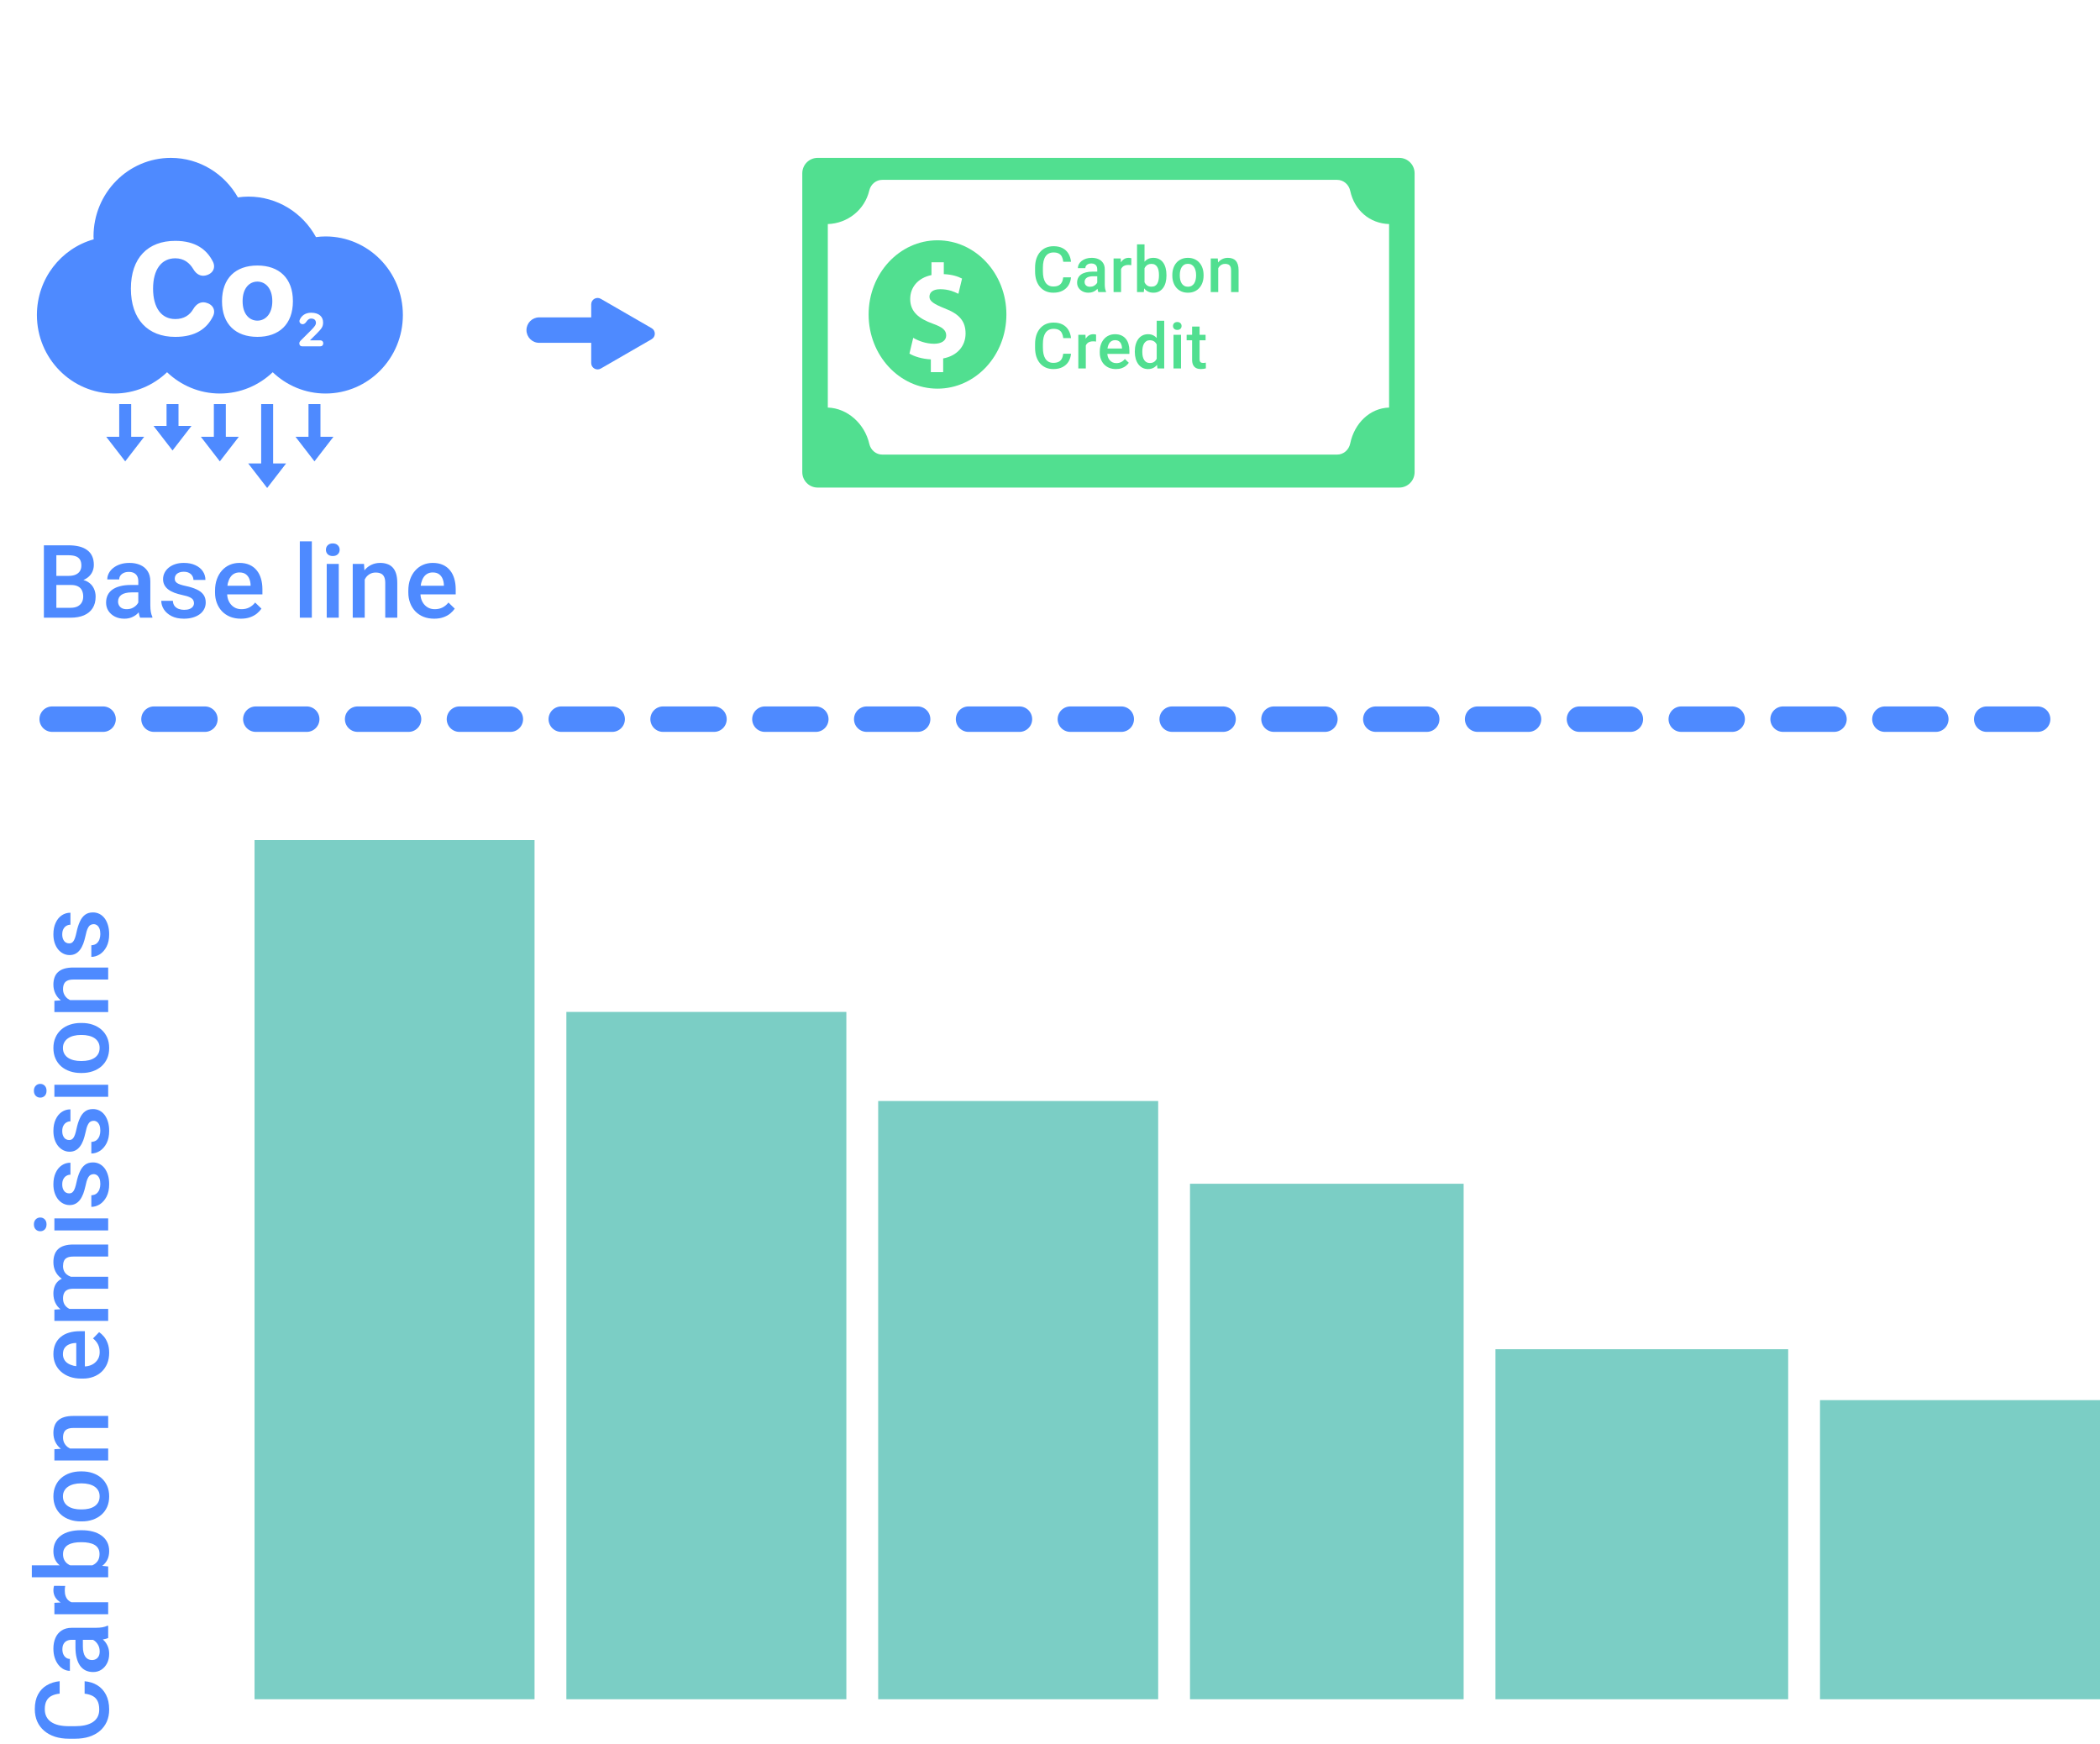 <svg width="330" height="274" viewBox="0 0 330 274" fill="none" xmlns="http://www.w3.org/2000/svg">
<g clip-path="url(#clip0_488_2664)">
<path d="M42.792 47.326C42.792 49.368 41.673 50.383 40.447 50.383C39.22 50.383 38.123 49.391 38.123 47.326C38.123 45.26 39.201 44.247 40.447 44.247C41.692 44.247 42.792 45.279 42.792 47.326Z" fill="#4E8AFF"/>
<path d="M51.153 37.15C50.644 37.15 50.145 37.192 49.653 37.254C47.579 33.459 43.599 30.891 39.026 30.891C38.467 30.891 37.922 30.94 37.384 31.016C35.286 27.311 31.36 24.807 26.849 24.807C20.136 24.807 14.695 30.332 14.695 37.15C14.695 37.302 14.714 37.453 14.721 37.605C9.578 39.044 5.8 43.815 5.8 49.491C5.8 56.309 11.241 61.834 17.952 61.834C21.165 61.834 24.079 60.559 26.253 58.489C28.426 60.559 31.339 61.834 34.553 61.834C37.768 61.834 40.68 60.559 42.854 58.489C45.028 60.559 47.94 61.834 51.155 61.834C57.868 61.834 63.309 56.309 63.309 49.491C63.309 42.673 57.868 37.15 51.155 37.15H51.153ZM33.454 49.73C32.522 51.605 30.757 52.934 27.54 52.934C23.224 52.934 20.568 50.173 20.568 45.347C20.568 40.52 23.244 37.845 27.54 37.845C30.715 37.845 32.501 39.213 33.454 41.112C33.932 42.059 33.475 43.008 32.315 43.283C31.587 43.451 30.882 43.154 30.364 42.27C29.803 41.324 28.91 40.586 27.542 40.586C25.383 40.586 24.054 42.336 24.054 45.349C24.054 48.362 25.362 50.133 27.542 50.133C28.91 50.133 29.803 49.523 30.364 48.573C30.882 47.688 31.589 47.374 32.315 47.542C33.475 47.817 33.953 48.762 33.454 49.734V49.73ZM40.447 52.931C37.044 52.931 34.887 50.95 34.887 47.326C34.887 43.701 37.042 41.72 40.447 41.72C43.851 41.72 46.029 43.701 46.029 47.326C46.029 50.95 43.853 52.931 40.447 52.931ZM50.343 54.417H47.473C47.208 54.417 47.035 54.239 47.035 53.955C47.035 53.821 47.101 53.671 47.193 53.573C47.539 53.226 48.562 52.209 48.868 51.904C49.509 51.247 49.647 51.018 49.647 50.741C49.647 50.332 49.413 50.056 48.883 50.056C48.547 50.056 48.309 50.3 48.169 50.518C47.971 50.823 47.752 50.942 47.56 50.942C47.508 50.942 47.458 50.936 47.416 50.921C47.112 50.817 46.989 50.539 47.091 50.279C47.335 49.658 47.936 49.137 48.883 49.137C50.16 49.137 50.771 49.794 50.771 50.658C50.771 51.33 50.573 51.599 49.763 52.425L48.735 53.448V53.478H50.343C50.614 53.478 50.798 53.664 50.798 53.946C50.798 54.228 50.614 54.417 50.343 54.417Z" fill="#4E8AFF"/>
<path d="M20.614 63.495H18.734V68.855H20.614V63.495Z" fill="#4E8AFF"/>
<path d="M19.675 72.493L22.654 68.635H16.694L19.675 72.493Z" fill="#4E8AFF"/>
<path d="M28.051 63.495H26.171V67.147H28.051V63.495Z" fill="#4E8AFF"/>
<path d="M27.11 70.783L30.091 66.927H24.129L27.11 70.783Z" fill="#4E8AFF"/>
<path d="M35.486 63.495H33.606V68.855H35.486V63.495Z" fill="#4E8AFF"/>
<path d="M34.545 72.493L37.526 68.635H31.566L34.545 72.493Z" fill="#4E8AFF"/>
<path d="M42.921 63.495H41.041V73.037H42.921V63.495Z" fill="#4E8AFF"/>
<path d="M41.982 76.675L44.963 72.817H39.001L41.982 76.675Z" fill="#4E8AFF"/>
<path d="M50.358 63.495H48.478V68.855H50.358V63.495Z" fill="#4E8AFF"/>
<path d="M49.417 72.493L52.398 68.635H46.438L49.417 72.493Z" fill="#4E8AFF"/>
</g>
<rect x="40" y="132" width="44" height="135" fill="#7BCEC5"/>
<rect x="138" y="173" width="44" height="94" fill="#7BCEC5"/>
<rect x="235" y="212" width="46" height="55" fill="#7BCEC5"/>
<rect x="89" y="159" width="44" height="108" fill="#7BCEC5"/>
<rect x="187" y="186" width="43" height="81" fill="#7BCEC5"/>
<rect x="286" y="220" width="44" height="47" fill="#7BCEC5"/>
<path d="M8.199 113H325.199" stroke="#4E8AFF" stroke-width="4" stroke-linecap="round" stroke-dasharray="8 8"/>
<path d="M11.161 91.917H8.262L8.247 90.487H10.778C11.205 90.487 11.567 90.425 11.864 90.3C12.166 90.17 12.395 89.985 12.551 89.745C12.707 89.5 12.786 89.206 12.786 88.862C12.786 88.482 12.713 88.172 12.567 87.933C12.421 87.693 12.197 87.519 11.895 87.409C11.598 87.3 11.218 87.245 10.754 87.245H8.856V97.058H6.895V85.683H10.754C11.379 85.683 11.937 85.743 12.426 85.862C12.921 85.982 13.34 86.17 13.684 86.425C14.033 86.675 14.296 86.993 14.473 87.378C14.655 87.763 14.747 88.222 14.747 88.753C14.747 89.222 14.635 89.651 14.411 90.042C14.187 90.427 13.856 90.743 13.418 90.987C12.981 91.232 12.437 91.378 11.786 91.425L11.161 91.917ZM11.075 97.058H7.645L8.528 95.503H11.075C11.517 95.503 11.887 95.43 12.184 95.284C12.481 95.133 12.702 94.927 12.848 94.667C12.999 94.401 13.075 94.091 13.075 93.737C13.075 93.368 13.01 93.047 12.879 92.776C12.749 92.5 12.543 92.289 12.262 92.144C11.981 91.993 11.614 91.917 11.161 91.917H8.958L8.973 90.487H11.84L12.286 91.026C12.911 91.047 13.424 91.185 13.825 91.44C14.231 91.696 14.533 92.026 14.731 92.433C14.929 92.839 15.028 93.276 15.028 93.745C15.028 94.469 14.869 95.076 14.551 95.565C14.239 96.055 13.788 96.427 13.2 96.683C12.611 96.933 11.903 97.058 11.075 97.058ZM21.733 95.362V91.331C21.733 91.029 21.678 90.769 21.569 90.55C21.459 90.331 21.292 90.162 21.069 90.042C20.85 89.922 20.574 89.862 20.24 89.862C19.933 89.862 19.667 89.914 19.444 90.019C19.22 90.123 19.045 90.263 18.92 90.44C18.795 90.618 18.733 90.818 18.733 91.042H16.858C16.858 90.709 16.938 90.386 17.1 90.073C17.261 89.761 17.495 89.482 17.803 89.237C18.11 88.993 18.477 88.8 18.904 88.659C19.331 88.519 19.811 88.448 20.342 88.448C20.977 88.448 21.54 88.555 22.029 88.769C22.524 88.982 22.912 89.305 23.194 89.737C23.48 90.164 23.623 90.701 23.623 91.347V95.105C23.623 95.49 23.649 95.836 23.701 96.144C23.759 96.446 23.839 96.709 23.944 96.933V97.058H22.014C21.925 96.855 21.855 96.597 21.803 96.284C21.756 95.966 21.733 95.659 21.733 95.362ZM22.006 91.917L22.022 93.081H20.67C20.321 93.081 20.014 93.115 19.748 93.183C19.483 93.245 19.261 93.339 19.084 93.464C18.907 93.589 18.774 93.74 18.686 93.917C18.597 94.094 18.553 94.295 18.553 94.519C18.553 94.743 18.605 94.948 18.709 95.136C18.813 95.318 18.964 95.461 19.162 95.565C19.365 95.67 19.61 95.722 19.897 95.722C20.282 95.722 20.618 95.644 20.904 95.487C21.196 95.326 21.425 95.13 21.592 94.901C21.759 94.667 21.847 94.446 21.858 94.237L22.467 95.073C22.404 95.287 22.298 95.516 22.147 95.761C21.995 96.005 21.798 96.24 21.553 96.464C21.313 96.683 21.024 96.862 20.686 97.003C20.352 97.144 19.967 97.214 19.529 97.214C18.977 97.214 18.485 97.105 18.053 96.886C17.62 96.662 17.282 96.362 17.037 95.987C16.792 95.607 16.67 95.177 16.67 94.698C16.67 94.25 16.753 93.855 16.92 93.511C17.092 93.162 17.342 92.87 17.67 92.636C18.003 92.401 18.41 92.224 18.889 92.105C19.368 91.98 19.915 91.917 20.529 91.917H22.006ZM30.484 94.769C30.484 94.581 30.437 94.412 30.343 94.261C30.25 94.105 30.07 93.964 29.804 93.839C29.544 93.714 29.159 93.599 28.648 93.495C28.2 93.396 27.789 93.279 27.414 93.144C27.044 93.003 26.726 92.834 26.461 92.636C26.195 92.438 25.989 92.204 25.843 91.933C25.698 91.662 25.625 91.349 25.625 90.995C25.625 90.651 25.7 90.326 25.851 90.019C26.002 89.711 26.218 89.44 26.5 89.206C26.781 88.972 27.122 88.787 27.523 88.651C27.929 88.516 28.383 88.448 28.883 88.448C29.591 88.448 30.198 88.568 30.703 88.808C31.213 89.042 31.604 89.362 31.875 89.769C32.145 90.17 32.281 90.623 32.281 91.128H30.398C30.398 90.904 30.341 90.696 30.226 90.503C30.117 90.305 29.95 90.146 29.726 90.026C29.502 89.901 29.221 89.839 28.883 89.839C28.56 89.839 28.291 89.891 28.078 89.995C27.869 90.094 27.713 90.224 27.609 90.386C27.51 90.547 27.461 90.724 27.461 90.917C27.461 91.058 27.487 91.185 27.539 91.3C27.596 91.409 27.69 91.511 27.82 91.605C27.95 91.693 28.127 91.776 28.351 91.855C28.58 91.933 28.867 92.008 29.211 92.081C29.857 92.216 30.411 92.391 30.875 92.605C31.343 92.813 31.703 93.084 31.953 93.417C32.203 93.745 32.328 94.162 32.328 94.667C32.328 95.042 32.247 95.386 32.086 95.698C31.929 96.005 31.7 96.274 31.398 96.503C31.096 96.727 30.734 96.901 30.312 97.026C29.895 97.151 29.427 97.214 28.906 97.214C28.14 97.214 27.492 97.079 26.961 96.808C26.429 96.532 26.026 96.18 25.75 95.753C25.479 95.321 25.343 94.873 25.343 94.409H27.164C27.185 94.758 27.281 95.037 27.453 95.245C27.63 95.448 27.849 95.597 28.109 95.69C28.375 95.779 28.648 95.823 28.929 95.823C29.268 95.823 29.552 95.779 29.781 95.69C30.01 95.597 30.185 95.472 30.304 95.315C30.424 95.154 30.484 94.972 30.484 94.769ZM37.853 97.214C37.228 97.214 36.663 97.112 36.157 96.909C35.657 96.701 35.23 96.412 34.876 96.042C34.527 95.672 34.259 95.237 34.072 94.737C33.884 94.237 33.79 93.698 33.79 93.12V92.808C33.79 92.146 33.887 91.547 34.079 91.011C34.272 90.474 34.54 90.016 34.884 89.636C35.228 89.25 35.634 88.956 36.103 88.753C36.572 88.55 37.079 88.448 37.626 88.448C38.23 88.448 38.759 88.55 39.212 88.753C39.665 88.956 40.04 89.243 40.337 89.612C40.639 89.977 40.863 90.412 41.009 90.917C41.16 91.422 41.236 91.98 41.236 92.589V93.394H34.704V92.042H39.376V91.894C39.366 91.555 39.298 91.237 39.173 90.94C39.053 90.644 38.868 90.404 38.618 90.222C38.368 90.039 38.035 89.948 37.618 89.948C37.306 89.948 37.027 90.016 36.782 90.151C36.543 90.282 36.342 90.472 36.181 90.722C36.02 90.972 35.895 91.274 35.806 91.628C35.723 91.977 35.681 92.37 35.681 92.808V93.12C35.681 93.49 35.73 93.834 35.829 94.151C35.934 94.464 36.085 94.737 36.282 94.972C36.48 95.206 36.72 95.391 37.001 95.526C37.282 95.657 37.603 95.722 37.962 95.722C38.415 95.722 38.819 95.63 39.173 95.448C39.527 95.266 39.835 95.008 40.095 94.675L41.087 95.636C40.905 95.901 40.668 96.157 40.376 96.401C40.085 96.641 39.728 96.836 39.306 96.987C38.889 97.138 38.405 97.214 37.853 97.214ZM49.004 85.058V97.058H47.114V85.058H49.004ZM53.233 88.605V97.058H51.342V88.605H53.233ZM51.217 86.386C51.217 86.099 51.311 85.862 51.498 85.675C51.691 85.482 51.956 85.386 52.295 85.386C52.628 85.386 52.891 85.482 53.084 85.675C53.277 85.862 53.373 86.099 53.373 86.386C53.373 86.667 53.277 86.901 53.084 87.089C52.891 87.276 52.628 87.37 52.295 87.37C51.956 87.37 51.691 87.276 51.498 87.089C51.311 86.901 51.217 86.667 51.217 86.386ZM57.312 90.409V97.058H55.429V88.605H57.203L57.312 90.409ZM56.976 92.519L56.367 92.511C56.372 91.912 56.455 91.362 56.617 90.862C56.784 90.362 57.013 89.933 57.304 89.573C57.601 89.214 57.955 88.938 58.367 88.745C58.778 88.547 59.237 88.448 59.742 88.448C60.148 88.448 60.515 88.505 60.843 88.62C61.177 88.73 61.461 88.909 61.695 89.159C61.935 89.409 62.117 89.735 62.242 90.136C62.367 90.532 62.429 91.019 62.429 91.597V97.058H60.539V91.589C60.539 91.183 60.479 90.862 60.359 90.628C60.245 90.388 60.075 90.219 59.851 90.12C59.633 90.016 59.359 89.964 59.031 89.964C58.708 89.964 58.419 90.032 58.164 90.167C57.909 90.302 57.692 90.487 57.515 90.722C57.343 90.956 57.211 91.227 57.117 91.534C57.023 91.841 56.976 92.17 56.976 92.519ZM68.228 97.214C67.603 97.214 67.038 97.112 66.532 96.909C66.032 96.701 65.605 96.412 65.251 96.042C64.902 95.672 64.634 95.237 64.447 94.737C64.259 94.237 64.165 93.698 64.165 93.12V92.808C64.165 92.146 64.262 91.547 64.454 91.011C64.647 90.474 64.915 90.016 65.259 89.636C65.603 89.25 66.009 88.956 66.478 88.753C66.947 88.55 67.454 88.448 68.001 88.448C68.605 88.448 69.134 88.55 69.587 88.753C70.04 88.956 70.415 89.243 70.712 89.612C71.014 89.977 71.238 90.412 71.384 90.917C71.535 91.422 71.611 91.98 71.611 92.589V93.394H65.079V92.042H69.751V91.894C69.741 91.555 69.673 91.237 69.548 90.94C69.428 90.644 69.243 90.404 68.993 90.222C68.743 90.039 68.41 89.948 67.993 89.948C67.681 89.948 67.402 90.016 67.157 90.151C66.918 90.282 66.717 90.472 66.556 90.722C66.394 90.972 66.269 91.274 66.181 91.628C66.098 91.977 66.056 92.37 66.056 92.808V93.12C66.056 93.49 66.105 93.834 66.204 94.151C66.309 94.464 66.46 94.737 66.657 94.972C66.855 95.206 67.095 95.391 67.376 95.526C67.657 95.657 67.978 95.722 68.337 95.722C68.79 95.722 69.194 95.63 69.548 95.448C69.902 95.266 70.21 95.008 70.47 94.675L71.462 95.636C71.28 95.901 71.043 96.157 70.751 96.401C70.46 96.641 70.103 96.836 69.681 96.987C69.264 97.138 68.78 97.214 68.228 97.214Z" fill="#4E8AFF"/>
<path d="M13.297 266.125L13.297 264.172C14.042 264.234 14.706 264.443 15.289 264.797C15.867 265.151 16.323 265.648 16.656 266.289C16.99 266.93 17.156 267.708 17.156 268.625C17.156 269.328 17.031 269.961 16.781 270.523C16.526 271.086 16.167 271.568 15.703 271.969C15.234 272.37 14.669 272.677 14.008 272.891C13.346 273.099 12.607 273.203 11.789 273.203L10.844 273.203C10.026 273.203 9.286 273.096 8.625 272.883C7.964 272.664 7.398 272.352 6.93 271.945C6.456 271.539 6.094 271.052 5.844 270.484C5.594 269.911 5.469 269.268 5.469 268.555C5.469 267.648 5.635 266.883 5.969 266.258C6.302 265.633 6.763 265.148 7.352 264.805C7.94 264.456 8.615 264.242 9.375 264.164L9.375 266.117C8.885 266.169 8.466 266.284 8.117 266.461C7.768 266.633 7.503 266.888 7.32 267.227C7.133 267.565 7.039 268.008 7.039 268.555C7.039 269.003 7.122 269.393 7.289 269.727C7.456 270.06 7.701 270.339 8.023 270.562C8.346 270.786 8.745 270.956 9.219 271.07C9.688 271.18 10.224 271.234 10.828 271.234L11.789 271.234C12.362 271.234 12.883 271.185 13.352 271.086C13.815 270.982 14.213 270.826 14.547 270.617C14.88 270.404 15.138 270.133 15.32 269.805C15.503 269.477 15.594 269.083 15.594 268.625C15.594 268.068 15.505 267.617 15.328 267.273C15.151 266.924 14.893 266.661 14.555 266.484C14.211 266.302 13.792 266.182 13.297 266.125ZM15.305 257.662L11.273 257.662C10.971 257.662 10.711 257.717 10.492 257.827C10.273 257.936 10.104 258.103 9.984 258.327C9.865 258.545 9.805 258.821 9.805 259.155C9.805 259.462 9.857 259.728 9.961 259.952C10.065 260.176 10.206 260.35 10.383 260.475C10.56 260.6 10.76 260.662 10.984 260.662L10.984 262.537C10.651 262.537 10.328 262.457 10.016 262.295C9.703 262.134 9.424 261.899 9.18 261.592C8.935 261.285 8.742 260.918 8.602 260.491C8.461 260.064 8.391 259.584 8.391 259.053C8.391 258.418 8.497 257.855 8.711 257.366C8.924 256.871 9.247 256.483 9.68 256.202C10.107 255.915 10.643 255.772 11.289 255.772L15.047 255.772C15.432 255.772 15.779 255.746 16.086 255.694C16.388 255.636 16.651 255.556 16.875 255.452L17 255.452L17 257.381C16.797 257.47 16.539 257.54 16.227 257.592C15.909 257.639 15.602 257.662 15.305 257.662ZM11.859 257.389L13.023 257.373L13.023 258.725C13.023 259.074 13.057 259.381 13.125 259.647C13.188 259.912 13.281 260.134 13.406 260.311C13.531 260.488 13.682 260.621 13.859 260.709C14.037 260.798 14.237 260.842 14.461 260.842C14.685 260.842 14.891 260.79 15.078 260.686C15.26 260.582 15.404 260.431 15.508 260.233C15.612 260.03 15.664 259.785 15.664 259.498C15.664 259.113 15.586 258.777 15.43 258.491C15.268 258.199 15.073 257.97 14.844 257.803C14.609 257.636 14.388 257.548 14.18 257.537L15.016 256.928C15.229 256.991 15.458 257.097 15.703 257.248C15.948 257.399 16.182 257.597 16.406 257.842C16.625 258.082 16.805 258.371 16.945 258.709C17.086 259.043 17.156 259.428 17.156 259.866C17.156 260.418 17.047 260.91 16.828 261.342C16.604 261.774 16.305 262.113 15.93 262.358C15.55 262.603 15.12 262.725 14.641 262.725C14.193 262.725 13.797 262.642 13.453 262.475C13.104 262.303 12.812 262.053 12.578 261.725C12.344 261.392 12.167 260.985 12.047 260.506C11.922 260.027 11.859 259.48 11.859 258.866L11.859 257.389ZM10.156 251.763L17 251.763L17 253.645L8.547 253.645L8.547 251.848L10.156 251.763ZM8.492 249.177L10.242 249.192C10.221 249.307 10.206 249.432 10.195 249.567C10.185 249.697 10.18 249.828 10.18 249.958C10.18 250.281 10.227 250.565 10.32 250.809C10.409 251.054 10.539 251.26 10.711 251.427C10.878 251.588 11.081 251.713 11.32 251.802C11.56 251.89 11.828 251.942 12.125 251.958L12.156 252.388C11.625 252.388 11.133 252.335 10.68 252.231C10.227 252.127 9.828 251.971 9.484 251.763C9.141 251.549 8.872 251.283 8.68 250.966C8.487 250.643 8.391 250.27 8.391 249.848C8.391 249.734 8.401 249.611 8.422 249.481C8.443 249.346 8.466 249.244 8.492 249.177ZM5 247.839L5 245.956L15.195 245.956L17 246.136L17 247.839L5 247.839ZM12.695 240.441L12.859 240.441C13.484 240.441 14.06 240.511 14.586 240.652C15.107 240.787 15.56 240.995 15.945 241.277C16.331 241.553 16.63 241.896 16.844 242.308C17.052 242.714 17.156 243.185 17.156 243.722C17.156 244.248 17.057 244.706 16.859 245.097C16.662 245.487 16.38 245.816 16.016 246.081C15.651 246.342 15.216 246.553 14.711 246.714C14.206 246.876 13.648 246.99 13.039 247.058L12.516 247.058C11.901 246.99 11.344 246.876 10.844 246.714C10.338 246.553 9.904 246.342 9.539 246.081C9.169 245.816 8.885 245.49 8.688 245.105C8.49 244.714 8.391 244.258 8.391 243.737C8.391 243.196 8.495 242.719 8.703 242.308C8.911 241.891 9.208 241.545 9.594 241.269C9.974 240.993 10.427 240.787 10.953 240.652C11.479 240.511 12.06 240.441 12.695 240.441ZM12.859 242.323L12.695 242.323C12.315 242.323 11.958 242.355 11.625 242.417C11.287 242.48 10.99 242.584 10.734 242.73C10.479 242.87 10.279 243.063 10.133 243.308C9.982 243.547 9.906 243.847 9.906 244.206C9.906 244.54 9.964 244.826 10.078 245.066C10.193 245.305 10.349 245.506 10.547 245.667C10.745 245.829 10.974 245.956 11.234 246.05C11.495 246.139 11.776 246.198 12.078 246.23L13.492 246.23C13.883 246.183 14.242 246.084 14.57 245.933C14.893 245.777 15.154 245.558 15.352 245.277C15.544 244.995 15.641 244.633 15.641 244.191C15.641 243.842 15.57 243.547 15.43 243.308C15.289 243.068 15.094 242.878 14.844 242.737C14.588 242.592 14.292 242.487 13.953 242.425C13.615 242.357 13.25 242.323 12.859 242.323ZM12.867 239.056L12.688 239.056C12.078 239.056 11.513 238.968 10.992 238.791C10.466 238.614 10.01 238.358 9.625 238.025C9.234 237.686 8.932 237.275 8.719 236.791C8.5 236.301 8.391 235.749 8.391 235.134C8.391 234.515 8.5 233.963 8.719 233.478C8.932 232.989 9.234 232.574 9.625 232.236C10.01 231.897 10.466 231.64 10.992 231.463C11.513 231.285 12.078 231.197 12.688 231.197L12.867 231.197C13.477 231.197 14.042 231.285 14.562 231.463C15.083 231.64 15.539 231.897 15.93 232.236C16.315 232.574 16.617 232.986 16.836 233.47C17.049 233.955 17.156 234.504 17.156 235.119C17.156 235.739 17.049 236.293 16.836 236.783C16.617 237.267 16.315 237.679 15.93 238.017C15.539 238.356 15.083 238.614 14.562 238.791C14.042 238.968 13.477 239.056 12.867 239.056ZM12.688 237.173L12.867 237.173C13.247 237.173 13.607 237.134 13.945 237.056C14.284 236.978 14.581 236.856 14.836 236.689C15.091 236.522 15.292 236.309 15.438 236.048C15.583 235.788 15.656 235.478 15.656 235.119C15.656 234.77 15.583 234.468 15.438 234.213C15.292 233.952 15.091 233.739 14.836 233.572C14.581 233.405 14.284 233.283 13.945 233.205C13.607 233.121 13.247 233.08 12.867 233.08L12.688 233.08C12.312 233.08 11.958 233.121 11.625 233.205C11.287 233.283 10.987 233.408 10.727 233.58C10.466 233.746 10.263 233.96 10.117 234.22C9.966 234.476 9.891 234.78 9.891 235.134C9.891 235.489 9.966 235.796 10.117 236.056C10.263 236.311 10.466 236.522 10.727 236.689C10.987 236.856 11.287 236.978 11.625 237.056C11.958 237.134 12.312 237.173 12.688 237.173ZM10.352 227.602L17 227.602L17 229.484L8.547 229.484L8.547 227.711L10.352 227.602ZM12.461 227.937L12.453 228.547C11.854 228.542 11.305 228.458 10.805 228.297C10.305 228.13 9.875 227.901 9.516 227.609C9.156 227.312 8.88 226.958 8.688 226.547C8.49 226.135 8.391 225.677 8.391 225.172C8.391 224.766 8.448 224.398 8.562 224.07C8.672 223.737 8.852 223.453 9.102 223.219C9.352 222.979 9.677 222.797 10.078 222.672C10.474 222.547 10.961 222.484 11.539 222.484L17 222.484L17 224.375L11.531 224.375C11.125 224.375 10.805 224.435 10.57 224.555C10.331 224.669 10.162 224.839 10.062 225.062C9.958 225.281 9.906 225.555 9.906 225.883C9.906 226.206 9.974 226.495 10.109 226.75C10.245 227.005 10.43 227.221 10.664 227.398C10.898 227.57 11.169 227.703 11.477 227.797C11.784 227.891 12.112 227.937 12.461 227.937ZM17.156 212.552C17.156 213.177 17.055 213.742 16.852 214.247C16.643 214.747 16.354 215.174 15.984 215.528C15.615 215.877 15.18 216.145 14.68 216.333C14.18 216.52 13.641 216.614 13.062 216.614L12.75 216.614C12.088 216.614 11.49 216.518 10.953 216.325C10.417 216.132 9.958 215.864 9.578 215.52C9.193 215.177 8.898 214.77 8.695 214.302C8.492 213.833 8.391 213.325 8.391 212.778C8.391 212.174 8.492 211.645 8.695 211.192C8.898 210.739 9.185 210.364 9.555 210.067C9.919 209.765 10.354 209.541 10.859 209.395C11.365 209.244 11.922 209.169 12.531 209.169L13.336 209.169L13.336 215.7L11.984 215.7L11.984 211.028L11.836 211.028C11.497 211.039 11.18 211.106 10.883 211.231C10.586 211.351 10.346 211.536 10.164 211.786C9.982 212.036 9.891 212.369 9.891 212.786C9.891 213.098 9.958 213.377 10.094 213.622C10.224 213.861 10.414 214.062 10.664 214.223C10.914 214.385 11.216 214.51 11.57 214.598C11.919 214.682 12.312 214.723 12.75 214.723L13.062 214.723C13.432 214.723 13.776 214.674 14.094 214.575C14.406 214.471 14.68 214.32 14.914 214.122C15.148 213.924 15.333 213.684 15.469 213.403C15.599 213.122 15.664 212.802 15.664 212.442C15.664 211.989 15.573 211.585 15.391 211.231C15.208 210.877 14.95 210.57 14.617 210.309L15.578 209.317C15.844 209.499 16.099 209.736 16.344 210.028C16.583 210.32 16.779 210.677 16.93 211.098C17.081 211.515 17.156 211.999 17.156 212.552ZM10.266 205.667L17 205.667L17 207.55L8.547 207.55L8.547 205.777L10.266 205.667ZM12.461 205.972L12.453 206.613C11.87 206.613 11.331 206.54 10.836 206.394C10.341 206.248 9.911 206.034 9.547 205.753C9.177 205.472 8.893 205.123 8.695 204.706C8.492 204.284 8.391 203.797 8.391 203.245C8.391 202.86 8.448 202.508 8.562 202.191C8.672 201.868 8.846 201.589 9.086 201.355C9.326 201.115 9.633 200.933 10.008 200.808C10.383 200.678 10.836 200.613 11.367 200.613L17 200.613L17 202.495L11.531 202.495C11.12 202.495 10.797 202.558 10.562 202.683C10.328 202.803 10.162 202.977 10.062 203.206C9.958 203.43 9.906 203.698 9.906 204.011C9.906 204.365 9.974 204.667 10.109 204.917C10.245 205.162 10.43 205.363 10.664 205.519C10.898 205.675 11.169 205.79 11.477 205.863C11.784 205.935 12.112 205.972 12.461 205.972ZM11.961 200.73L12.156 201.613C11.646 201.613 11.164 201.542 10.711 201.402C10.253 201.256 9.852 201.045 9.508 200.769C9.159 200.488 8.885 200.141 8.688 199.73C8.49 199.318 8.391 198.847 8.391 198.316C8.391 197.883 8.451 197.498 8.57 197.159C8.685 196.816 8.867 196.524 9.117 196.284C9.367 196.045 9.693 195.863 10.094 195.738C10.49 195.613 10.969 195.55 11.531 195.55L17 195.55L17 197.441L11.523 197.441C11.096 197.441 10.766 197.503 10.531 197.628C10.297 197.748 10.135 197.92 10.047 198.144C9.953 198.368 9.906 198.636 9.906 198.948C9.906 199.24 9.961 199.498 10.07 199.722C10.175 199.941 10.323 200.126 10.516 200.277C10.703 200.428 10.919 200.542 11.164 200.62C11.409 200.693 11.675 200.73 11.961 200.73ZM8.547 191.447L17 191.447L17 193.338L8.547 193.338L8.547 191.447ZM6.328 193.463C6.042 193.463 5.805 193.369 5.617 193.181C5.424 192.989 5.328 192.723 5.328 192.384C5.328 192.051 5.424 191.788 5.617 191.595C5.805 191.403 6.042 191.306 6.328 191.306C6.609 191.306 6.844 191.403 7.031 191.595C7.219 191.788 7.312 192.051 7.312 192.384C7.312 192.723 7.219 192.989 7.031 193.181C6.844 193.369 6.609 193.463 6.328 193.463ZM14.711 184.492C14.523 184.492 14.354 184.539 14.203 184.633C14.047 184.727 13.906 184.906 13.781 185.172C13.656 185.432 13.542 185.818 13.438 186.328C13.338 186.776 13.221 187.187 13.086 187.562C12.945 187.932 12.776 188.25 12.578 188.516C12.38 188.781 12.146 188.987 11.875 189.133C11.604 189.279 11.292 189.352 10.938 189.352C10.594 189.352 10.268 189.276 9.961 189.125C9.654 188.974 9.383 188.758 9.148 188.477C8.914 188.195 8.729 187.854 8.594 187.453C8.458 187.047 8.391 186.594 8.391 186.094C8.391 185.385 8.51 184.779 8.75 184.273C8.984 183.763 9.305 183.372 9.711 183.102C10.112 182.831 10.565 182.695 11.07 182.695L11.07 184.578C10.846 184.578 10.638 184.635 10.445 184.75C10.247 184.859 10.088 185.026 9.969 185.25C9.844 185.474 9.781 185.755 9.781 186.094C9.781 186.417 9.833 186.685 9.938 186.898C10.037 187.107 10.167 187.263 10.328 187.367C10.49 187.466 10.667 187.516 10.859 187.516C11 187.516 11.128 187.49 11.242 187.437C11.352 187.38 11.453 187.286 11.547 187.156C11.635 187.026 11.719 186.849 11.797 186.625C11.875 186.396 11.95 186.109 12.023 185.766C12.159 185.12 12.333 184.565 12.547 184.102C12.755 183.633 13.026 183.273 13.359 183.023C13.688 182.773 14.104 182.648 14.609 182.648C14.984 182.648 15.328 182.729 15.641 182.891C15.948 183.047 16.216 183.276 16.445 183.578C16.669 183.88 16.844 184.242 16.969 184.664C17.094 185.081 17.156 185.549 17.156 186.07C17.156 186.836 17.021 187.484 16.75 188.016C16.474 188.547 16.122 188.951 15.695 189.227C15.263 189.497 14.815 189.633 14.352 189.633L14.352 187.812C14.7 187.792 14.979 187.695 15.188 187.523C15.391 187.346 15.539 187.128 15.633 186.867C15.721 186.602 15.766 186.328 15.766 186.047C15.766 185.708 15.721 185.424 15.633 185.195C15.539 184.966 15.414 184.792 15.258 184.672C15.096 184.552 14.914 184.492 14.711 184.492ZM14.711 176.108C14.523 176.108 14.354 176.155 14.203 176.248C14.047 176.342 13.906 176.522 13.781 176.787C13.656 177.048 13.542 177.433 13.438 177.944C13.338 178.392 13.221 178.803 13.086 179.178C12.945 179.548 12.776 179.866 12.578 180.131C12.38 180.397 12.146 180.603 11.875 180.748C11.604 180.894 11.292 180.967 10.938 180.967C10.594 180.967 10.268 180.892 9.961 180.741C9.654 180.59 9.383 180.373 9.148 180.092C8.914 179.811 8.729 179.47 8.594 179.069C8.458 178.662 8.391 178.209 8.391 177.709C8.391 177.001 8.51 176.394 8.75 175.889C8.984 175.379 9.305 174.988 9.711 174.717C10.112 174.446 10.565 174.311 11.07 174.311L11.07 176.194C10.846 176.194 10.638 176.251 10.445 176.366C10.247 176.475 10.088 176.642 9.969 176.866C9.844 177.09 9.781 177.371 9.781 177.709C9.781 178.032 9.833 178.301 9.938 178.514C10.037 178.722 10.167 178.879 10.328 178.983C10.49 179.082 10.667 179.131 10.859 179.131C11 179.131 11.128 179.105 11.242 179.053C11.352 178.996 11.453 178.902 11.547 178.772C11.635 178.642 11.719 178.465 11.797 178.241C11.875 178.011 11.95 177.725 12.023 177.381C12.159 176.735 12.333 176.181 12.547 175.717C12.755 175.248 13.026 174.889 13.359 174.639C13.688 174.389 14.104 174.264 14.609 174.264C14.984 174.264 15.328 174.345 15.641 174.506C15.948 174.662 16.216 174.892 16.445 175.194C16.669 175.496 16.844 175.858 16.969 176.28C17.094 176.696 17.156 177.165 17.156 177.686C17.156 178.452 17.021 179.1 16.75 179.631C16.474 180.162 16.122 180.566 15.695 180.842C15.263 181.113 14.815 181.248 14.352 181.248L14.352 179.428C14.7 179.407 14.979 179.311 15.188 179.139C15.391 178.962 15.539 178.743 15.633 178.483C15.721 178.217 15.766 177.944 15.766 177.662C15.766 177.324 15.721 177.04 15.633 176.811C15.539 176.582 15.414 176.407 15.258 176.287C15.096 176.168 14.914 176.108 14.711 176.108ZM8.547 170.45L17 170.45L17 172.341L8.547 172.341L8.547 170.45ZM6.328 172.466C6.042 172.466 5.805 172.372 5.617 172.184C5.424 171.992 5.328 171.726 5.328 171.387C5.328 171.054 5.424 170.791 5.617 170.598C5.805 170.406 6.042 170.309 6.328 170.309C6.609 170.309 6.844 170.406 7.031 170.598C7.219 170.791 7.312 171.054 7.312 171.387C7.312 171.726 7.219 171.992 7.031 172.184C6.844 172.372 6.609 172.466 6.328 172.466ZM12.867 168.597L12.688 168.597C12.078 168.597 11.513 168.508 10.992 168.331C10.466 168.154 10.01 167.899 9.625 167.566C9.234 167.227 8.932 166.816 8.719 166.331C8.5 165.842 8.391 165.29 8.391 164.675C8.391 164.055 8.5 163.503 8.719 163.019C8.932 162.529 9.234 162.115 9.625 161.777C10.01 161.438 10.466 161.18 10.992 161.003C11.513 160.826 12.078 160.738 12.688 160.738L12.867 160.738C13.477 160.738 14.042 160.826 14.562 161.003C15.083 161.18 15.539 161.438 15.93 161.777C16.315 162.115 16.617 162.527 16.836 163.011C17.049 163.495 17.156 164.045 17.156 164.659C17.156 165.279 17.049 165.834 16.836 166.323C16.617 166.808 16.315 167.219 15.93 167.558C15.539 167.896 15.083 168.154 14.562 168.331C14.042 168.508 13.477 168.597 12.867 168.597ZM12.688 166.714L12.867 166.714C13.247 166.714 13.607 166.675 13.945 166.597C14.284 166.519 14.581 166.396 14.836 166.23C15.091 166.063 15.292 165.849 15.438 165.589C15.583 165.329 15.656 165.019 15.656 164.659C15.656 164.31 15.583 164.008 15.438 163.753C15.292 163.493 15.091 163.279 14.836 163.113C14.581 162.946 14.284 162.823 13.945 162.745C13.607 162.662 13.247 162.62 12.867 162.62L12.688 162.62C12.312 162.62 11.958 162.662 11.625 162.745C11.287 162.823 10.987 162.948 10.727 163.12C10.466 163.287 10.263 163.501 10.117 163.761C9.966 164.016 9.891 164.321 9.891 164.675C9.891 165.029 9.966 165.336 10.117 165.597C10.263 165.852 10.466 166.063 10.727 166.23C10.987 166.396 11.287 166.519 11.625 166.597C11.958 166.675 12.312 166.714 12.688 166.714ZM10.352 157.142L17 157.142L17 159.025L8.547 159.025L8.547 157.252L10.352 157.142ZM12.461 157.478L12.453 158.088C11.854 158.082 11.305 157.999 10.805 157.838C10.305 157.671 9.875 157.442 9.516 157.15C9.156 156.853 8.88 156.499 8.687 156.088C8.49 155.676 8.391 155.218 8.391 154.713C8.391 154.306 8.448 153.939 8.562 153.611C8.672 153.278 8.852 152.994 9.102 152.759C9.352 152.52 9.677 152.338 10.078 152.213C10.474 152.088 10.961 152.025 11.539 152.025L17 152.025L17 153.916L11.531 153.916C11.125 153.916 10.805 153.976 10.57 154.095C10.331 154.21 10.162 154.379 10.062 154.603C9.958 154.822 9.906 155.095 9.906 155.423C9.906 155.746 9.974 156.035 10.109 156.291C10.245 156.546 10.43 156.762 10.664 156.939C10.898 157.111 11.169 157.244 11.477 157.338C11.784 157.431 12.112 157.478 12.461 157.478ZM14.711 145.211C14.523 145.211 14.354 145.258 14.203 145.352C14.047 145.445 13.906 145.625 13.781 145.891C13.656 146.151 13.542 146.536 13.438 147.047C13.338 147.495 13.221 147.906 13.086 148.281C12.945 148.651 12.776 148.969 12.578 149.234C12.38 149.5 12.146 149.706 11.875 149.852C11.604 149.997 11.292 150.07 10.938 150.07C10.594 150.07 10.268 149.995 9.961 149.844C9.654 149.693 9.383 149.477 9.148 149.195C8.914 148.914 8.729 148.573 8.594 148.172C8.458 147.766 8.391 147.312 8.391 146.812C8.391 146.104 8.51 145.497 8.75 144.992C8.984 144.482 9.305 144.091 9.711 143.82C10.112 143.549 10.565 143.414 11.07 143.414L11.07 145.297C10.846 145.297 10.638 145.354 10.445 145.469C10.247 145.578 10.088 145.745 9.969 145.969C9.844 146.193 9.781 146.474 9.781 146.812C9.781 147.135 9.833 147.404 9.937 147.617C10.037 147.826 10.167 147.982 10.328 148.086C10.49 148.185 10.667 148.234 10.859 148.234C11 148.234 11.128 148.208 11.242 148.156C11.352 148.099 11.453 148.005 11.547 147.875C11.635 147.745 11.719 147.568 11.797 147.344C11.875 147.115 11.95 146.828 12.023 146.484C12.159 145.839 12.333 145.284 12.547 144.82C12.755 144.352 13.026 143.992 13.359 143.742C13.688 143.492 14.104 143.367 14.609 143.367C14.984 143.367 15.328 143.448 15.641 143.609C15.948 143.766 16.216 143.995 16.445 144.297C16.669 144.599 16.844 144.961 16.969 145.383C17.094 145.799 17.156 146.268 17.156 146.789C17.156 147.555 17.021 148.203 16.75 148.734C16.474 149.266 16.122 149.669 15.695 149.945C15.263 150.216 14.815 150.352 14.352 150.352L14.352 148.531C14.7 148.51 14.979 148.414 15.188 148.242C15.391 148.065 15.539 147.846 15.633 147.586C15.721 147.32 15.766 147.047 15.766 146.766C15.766 146.427 15.721 146.143 15.633 145.914C15.539 145.685 15.414 145.51 15.258 145.391C15.096 145.271 14.914 145.211 14.711 145.211Z" fill="#4E8AFF"/>
<path fill-rule="evenodd" clip-rule="evenodd" d="M128.482 24.807H219.886C221.216 24.807 222.294 25.89 222.294 27.227V74.189C222.294 75.526 221.216 76.61 219.886 76.61H128.482C127.152 76.61 126.074 75.526 126.074 74.189V27.227C126.074 25.89 127.152 24.807 128.482 24.807ZM218.285 64.04V35.207C215.24 35.112 212.835 33.044 212.176 29.982C211.959 28.975 211.107 28.26 210.121 28.26H138.644C137.682 28.256 136.84 28.94 136.604 29.918C135.878 33.015 133.15 35.112 130.084 35.207V64.04C133.154 64.135 135.882 66.561 136.606 69.755C136.836 70.743 137.682 71.434 138.651 71.429H210.115C211.107 71.431 211.963 70.707 212.174 69.691C212.828 66.528 215.236 64.135 218.285 64.04Z" fill="#51DF90"/>
<path fill-rule="evenodd" clip-rule="evenodd" d="M158.148 49.413C158.148 55.85 153.301 61.069 147.323 61.069C141.345 61.069 136.498 55.85 136.498 49.413C136.498 42.976 141.345 37.757 147.323 37.757C153.301 37.757 158.148 42.976 158.148 49.413ZM146.275 56.468V58.478V58.479H148.213V56.32C150.487 55.897 151.733 54.31 151.733 52.405C151.733 50.501 150.784 49.337 148.43 48.448C146.749 47.771 146.057 47.327 146.057 46.628C146.057 46.035 146.473 45.443 147.758 45.443C149.057 45.443 149.927 45.848 150.461 46.096C150.512 46.12 150.561 46.142 150.606 46.163L151.179 43.772C150.527 43.433 149.637 43.137 148.312 43.073V41.211H146.374V43.221C144.258 43.666 143.032 45.126 143.032 46.988C143.032 49.041 144.475 50.099 146.591 50.861C148.055 51.39 148.688 51.855 148.688 52.702C148.688 53.548 147.916 54.014 146.789 54.014C145.504 54.014 144.337 53.569 143.506 53.082L142.913 55.558C143.665 56.024 144.95 56.405 146.275 56.468Z" fill="#51DF90"/>
<path d="M167.079 43.579H168.299C168.26 44.045 168.13 44.46 167.909 44.825C167.687 45.186 167.376 45.471 166.976 45.679C166.576 45.887 166.089 45.992 165.516 45.992C165.077 45.992 164.681 45.913 164.33 45.757C163.978 45.598 163.677 45.373 163.426 45.083C163.176 44.79 162.984 44.437 162.85 44.024C162.72 43.61 162.655 43.148 162.655 42.637V42.046C162.655 41.535 162.722 41.073 162.855 40.659C162.992 40.246 163.187 39.893 163.441 39.6C163.695 39.304 163.999 39.077 164.354 38.921C164.712 38.765 165.114 38.687 165.56 38.687C166.126 38.687 166.605 38.791 166.996 38.999C167.386 39.208 167.689 39.496 167.904 39.864C168.122 40.231 168.255 40.653 168.304 41.128H167.083C167.051 40.822 166.979 40.56 166.869 40.342C166.761 40.124 166.602 39.958 166.39 39.844C166.179 39.727 165.902 39.668 165.56 39.668C165.28 39.668 165.036 39.72 164.828 39.825C164.619 39.929 164.445 40.082 164.305 40.283C164.165 40.485 164.059 40.734 163.988 41.031C163.919 41.324 163.885 41.659 163.885 42.036V42.637C163.885 42.995 163.916 43.321 163.978 43.614C164.043 43.903 164.141 44.152 164.271 44.361C164.404 44.569 164.574 44.73 164.779 44.844C164.984 44.958 165.23 45.015 165.516 45.015C165.864 45.015 166.146 44.96 166.361 44.849C166.579 44.738 166.743 44.577 166.854 44.365C166.968 44.151 167.043 43.889 167.079 43.579ZM172.424 44.834V42.315C172.424 42.126 172.39 41.963 172.321 41.826C172.253 41.69 172.149 41.584 172.009 41.509C171.872 41.434 171.7 41.397 171.491 41.397C171.299 41.397 171.133 41.429 170.993 41.494C170.853 41.559 170.744 41.647 170.666 41.758C170.588 41.869 170.549 41.994 170.549 42.134H169.377C169.377 41.926 169.428 41.724 169.528 41.529C169.629 41.333 169.776 41.159 169.968 41.006C170.16 40.853 170.389 40.733 170.656 40.645C170.923 40.557 171.223 40.513 171.555 40.513C171.952 40.513 172.303 40.58 172.609 40.713C172.919 40.847 173.161 41.048 173.337 41.319C173.516 41.586 173.606 41.921 173.606 42.325V44.673C173.606 44.914 173.622 45.13 173.654 45.322C173.69 45.511 173.741 45.676 173.806 45.816V45.894H172.6C172.544 45.767 172.5 45.606 172.468 45.41C172.439 45.212 172.424 45.02 172.424 44.834ZM172.595 42.681L172.605 43.408H171.76C171.542 43.408 171.35 43.43 171.184 43.472C171.018 43.511 170.879 43.57 170.769 43.648C170.658 43.726 170.575 43.82 170.52 43.931C170.464 44.042 170.437 44.167 170.437 44.307C170.437 44.447 170.469 44.575 170.534 44.693C170.599 44.807 170.694 44.896 170.817 44.961C170.944 45.026 171.097 45.059 171.276 45.059C171.517 45.059 171.727 45.01 171.906 44.912C172.089 44.811 172.232 44.689 172.336 44.546C172.44 44.4 172.496 44.261 172.502 44.131L172.883 44.654C172.844 44.787 172.777 44.93 172.683 45.083C172.588 45.236 172.465 45.383 172.312 45.523C172.162 45.659 171.981 45.772 171.77 45.86C171.561 45.947 171.32 45.992 171.047 45.992C170.702 45.992 170.394 45.923 170.124 45.786C169.854 45.646 169.642 45.459 169.489 45.225C169.336 44.987 169.26 44.719 169.26 44.419C169.26 44.139 169.312 43.892 169.416 43.677C169.524 43.459 169.68 43.277 169.885 43.13C170.093 42.984 170.347 42.873 170.647 42.798C170.946 42.72 171.288 42.681 171.672 42.681H172.595ZM176.168 41.617V45.894H174.991V40.611H176.114L176.168 41.617ZM177.784 40.576L177.774 41.67C177.703 41.657 177.624 41.647 177.54 41.641C177.458 41.634 177.377 41.631 177.296 41.631C177.094 41.631 176.916 41.66 176.763 41.719C176.61 41.774 176.482 41.856 176.378 41.963C176.277 42.067 176.199 42.194 176.143 42.344C176.088 42.494 176.055 42.661 176.046 42.847L175.777 42.867C175.777 42.534 175.81 42.227 175.875 41.944C175.94 41.66 176.037 41.411 176.168 41.197C176.301 40.982 176.467 40.814 176.666 40.694C176.868 40.573 177.1 40.513 177.364 40.513C177.436 40.513 177.512 40.519 177.593 40.532C177.678 40.545 177.742 40.56 177.784 40.576ZM178.676 38.394H179.853V44.766L179.741 45.894H178.676V38.394ZM183.3 43.203V43.306C183.3 43.697 183.256 44.056 183.168 44.385C183.084 44.711 182.953 44.994 182.778 45.235C182.605 45.475 182.39 45.663 182.133 45.796C181.879 45.926 181.585 45.992 181.249 45.992C180.921 45.992 180.634 45.93 180.39 45.806C180.146 45.682 179.941 45.506 179.775 45.279C179.612 45.051 179.48 44.779 179.379 44.463C179.278 44.147 179.207 43.799 179.164 43.418V43.091C179.207 42.707 179.278 42.359 179.379 42.046C179.48 41.73 179.612 41.459 179.775 41.231C179.941 41 180.144 40.822 180.385 40.699C180.629 40.575 180.914 40.513 181.24 40.513C181.578 40.513 181.876 40.578 182.133 40.708C182.394 40.839 182.61 41.024 182.783 41.265C182.955 41.502 183.084 41.786 183.168 42.114C183.256 42.443 183.3 42.806 183.3 43.203ZM182.123 43.306V43.203C182.123 42.966 182.104 42.743 182.065 42.534C182.026 42.323 181.961 42.137 181.869 41.978C181.782 41.818 181.661 41.693 181.508 41.602C181.358 41.507 181.171 41.46 180.947 41.46C180.738 41.46 180.559 41.496 180.409 41.568C180.26 41.639 180.134 41.737 180.033 41.861C179.933 41.984 179.853 42.127 179.794 42.29C179.739 42.453 179.701 42.629 179.682 42.818V43.701C179.711 43.946 179.773 44.17 179.867 44.375C179.965 44.577 180.102 44.74 180.278 44.864C180.453 44.984 180.68 45.044 180.956 45.044C181.174 45.044 181.358 45 181.508 44.912C181.658 44.825 181.777 44.702 181.865 44.546C181.956 44.387 182.021 44.201 182.06 43.989C182.102 43.778 182.123 43.55 182.123 43.306ZM184.222 43.311V43.199C184.222 42.818 184.277 42.464 184.388 42.139C184.498 41.81 184.658 41.525 184.866 41.284C185.078 41.04 185.335 40.852 185.638 40.718C185.944 40.581 186.289 40.513 186.673 40.513C187.06 40.513 187.405 40.581 187.708 40.718C188.014 40.852 188.273 41.04 188.484 41.284C188.696 41.525 188.857 41.81 188.968 42.139C189.078 42.464 189.134 42.818 189.134 43.199V43.311C189.134 43.692 189.078 44.045 188.968 44.37C188.857 44.696 188.696 44.981 188.484 45.225C188.273 45.466 188.016 45.654 187.713 45.791C187.41 45.925 187.067 45.992 186.683 45.992C186.295 45.992 185.948 45.925 185.642 45.791C185.34 45.654 185.083 45.466 184.871 45.225C184.659 44.981 184.498 44.696 184.388 44.37C184.277 44.045 184.222 43.692 184.222 43.311ZM185.398 43.199V43.311C185.398 43.548 185.423 43.773 185.472 43.985C185.52 44.196 185.597 44.382 185.701 44.541C185.805 44.701 185.939 44.826 186.101 44.917C186.264 45.008 186.458 45.054 186.683 45.054C186.901 45.054 187.089 45.008 187.249 44.917C187.412 44.826 187.545 44.701 187.649 44.541C187.753 44.382 187.83 44.196 187.879 43.985C187.931 43.773 187.957 43.548 187.957 43.311V43.199C187.957 42.964 187.931 42.743 187.879 42.534C187.83 42.323 187.752 42.136 187.644 41.973C187.54 41.81 187.407 41.683 187.244 41.592C187.085 41.498 186.894 41.45 186.673 41.45C186.451 41.45 186.259 41.498 186.097 41.592C185.937 41.683 185.805 41.81 185.701 41.973C185.597 42.136 185.52 42.323 185.472 42.534C185.423 42.743 185.398 42.964 185.398 43.199ZM191.437 41.739V45.894H190.26V40.611H191.369L191.437 41.739ZM191.227 43.057L190.846 43.052C190.849 42.678 190.902 42.334 191.002 42.022C191.107 41.709 191.25 41.441 191.432 41.216C191.618 40.992 191.839 40.819 192.096 40.699C192.353 40.575 192.64 40.513 192.956 40.513C193.209 40.513 193.439 40.549 193.644 40.62C193.852 40.689 194.03 40.801 194.176 40.957C194.326 41.114 194.44 41.317 194.518 41.568C194.596 41.815 194.635 42.119 194.635 42.481V45.894H193.454V42.476C193.454 42.222 193.416 42.022 193.341 41.875C193.27 41.725 193.164 41.62 193.024 41.558C192.887 41.493 192.716 41.46 192.511 41.46C192.309 41.46 192.129 41.502 191.969 41.587C191.81 41.672 191.675 41.787 191.564 41.934C191.457 42.08 191.374 42.25 191.315 42.442C191.256 42.634 191.227 42.839 191.227 43.057ZM167.079 55.579H168.299C168.26 56.045 168.13 56.46 167.909 56.825C167.687 57.186 167.376 57.471 166.976 57.679C166.576 57.887 166.089 57.992 165.516 57.992C165.077 57.992 164.681 57.913 164.33 57.757C163.978 57.598 163.677 57.373 163.426 57.083C163.176 56.79 162.984 56.437 162.85 56.024C162.72 55.61 162.655 55.148 162.655 54.637V54.046C162.655 53.535 162.722 53.073 162.855 52.659C162.992 52.246 163.187 51.893 163.441 51.6C163.695 51.304 163.999 51.077 164.354 50.921C164.712 50.765 165.114 50.687 165.56 50.687C166.126 50.687 166.605 50.791 166.996 50.999C167.386 51.208 167.689 51.496 167.904 51.864C168.122 52.231 168.255 52.653 168.304 53.128H167.083C167.051 52.822 166.979 52.56 166.869 52.342C166.761 52.124 166.602 51.958 166.39 51.844C166.179 51.727 165.902 51.668 165.56 51.668C165.28 51.668 165.036 51.72 164.828 51.825C164.619 51.929 164.445 52.082 164.305 52.283C164.165 52.485 164.059 52.734 163.988 53.031C163.919 53.324 163.885 53.659 163.885 54.036V54.637C163.885 54.995 163.916 55.321 163.978 55.614C164.043 55.903 164.141 56.152 164.271 56.361C164.404 56.569 164.574 56.73 164.779 56.844C164.984 56.958 165.23 57.015 165.516 57.015C165.864 57.015 166.146 56.96 166.361 56.849C166.579 56.738 166.743 56.577 166.854 56.365C166.968 56.151 167.043 55.889 167.079 55.579ZM170.627 53.617V57.894H169.45V52.611H170.573L170.627 53.617ZM172.243 52.576L172.233 53.67C172.162 53.657 172.084 53.647 171.999 53.641C171.918 53.634 171.836 53.631 171.755 53.631C171.553 53.631 171.376 53.66 171.223 53.719C171.07 53.774 170.941 53.856 170.837 53.963C170.736 54.067 170.658 54.194 170.603 54.344C170.547 54.494 170.515 54.661 170.505 54.847L170.236 54.867C170.236 54.534 170.269 54.227 170.334 53.944C170.399 53.66 170.497 53.411 170.627 53.197C170.761 52.982 170.927 52.814 171.125 52.694C171.327 52.573 171.56 52.513 171.823 52.513C171.895 52.513 171.971 52.519 172.053 52.532C172.137 52.545 172.201 52.56 172.243 52.576ZM175.362 57.992C174.971 57.992 174.618 57.928 174.302 57.801C173.99 57.671 173.723 57.49 173.502 57.259C173.284 57.028 173.116 56.756 172.999 56.444C172.882 56.131 172.823 55.794 172.823 55.433V55.237C172.823 54.824 172.883 54.45 173.004 54.114C173.124 53.779 173.292 53.493 173.507 53.255C173.721 53.014 173.975 52.83 174.268 52.703C174.561 52.576 174.879 52.513 175.22 52.513C175.598 52.513 175.928 52.576 176.212 52.703C176.495 52.83 176.729 53.009 176.915 53.24C177.104 53.468 177.244 53.74 177.335 54.056C177.429 54.372 177.476 54.72 177.476 55.101V55.604H173.394V54.759H176.314V54.666C176.308 54.455 176.265 54.256 176.187 54.071C176.112 53.885 175.997 53.735 175.841 53.621C175.684 53.507 175.476 53.45 175.216 53.45C175.02 53.45 174.846 53.493 174.693 53.577C174.543 53.659 174.418 53.778 174.317 53.934C174.216 54.09 174.138 54.279 174.083 54.5C174.031 54.718 174.005 54.964 174.005 55.237V55.433C174.005 55.664 174.036 55.879 174.097 56.077C174.162 56.273 174.257 56.444 174.381 56.59C174.504 56.737 174.654 56.852 174.83 56.937C175.006 57.018 175.206 57.059 175.43 57.059C175.714 57.059 175.966 57.002 176.187 56.888C176.409 56.774 176.601 56.613 176.763 56.404L177.383 57.005C177.27 57.171 177.121 57.331 176.939 57.484C176.757 57.633 176.534 57.755 176.27 57.85C176.01 57.944 175.707 57.992 175.362 57.992ZM181.767 56.8V50.394H182.949V57.894H181.879L181.767 56.8ZM178.329 55.311V55.208C178.329 54.808 178.377 54.443 178.471 54.114C178.565 53.782 178.702 53.498 178.881 53.26C179.06 53.019 179.278 52.835 179.535 52.708C179.793 52.578 180.082 52.513 180.405 52.513C180.724 52.513 181.004 52.575 181.244 52.699C181.485 52.822 181.69 53 181.86 53.231C182.029 53.459 182.164 53.732 182.265 54.051C182.366 54.367 182.437 54.718 182.48 55.106V55.433C182.437 55.81 182.366 56.156 182.265 56.468C182.164 56.781 182.029 57.051 181.86 57.279C181.69 57.506 181.484 57.682 181.24 57.806C180.999 57.93 180.717 57.992 180.395 57.992C180.076 57.992 179.788 57.925 179.531 57.791C179.277 57.658 179.06 57.471 178.881 57.23C178.702 56.989 178.565 56.706 178.471 56.38C178.377 56.051 178.329 55.695 178.329 55.311ZM179.506 55.208V55.311C179.506 55.552 179.527 55.776 179.57 55.985C179.615 56.193 179.685 56.377 179.78 56.536C179.874 56.693 179.996 56.816 180.146 56.907C180.299 56.995 180.481 57.039 180.693 57.039C180.96 57.039 181.179 56.981 181.352 56.864C181.524 56.746 181.659 56.589 181.757 56.39C181.858 56.188 181.926 55.964 181.962 55.716V54.832C181.943 54.64 181.902 54.461 181.84 54.295C181.782 54.129 181.702 53.984 181.601 53.861C181.5 53.734 181.375 53.636 181.225 53.568C181.078 53.496 180.904 53.46 180.702 53.46C180.488 53.46 180.305 53.506 180.156 53.597C180.006 53.688 179.882 53.813 179.784 53.973C179.69 54.132 179.62 54.318 179.575 54.529C179.529 54.741 179.506 54.967 179.506 55.208ZM185.589 52.611V57.894H184.407V52.611H185.589ZM184.329 51.224C184.329 51.045 184.388 50.897 184.505 50.779C184.625 50.659 184.791 50.599 185.003 50.599C185.211 50.599 185.376 50.659 185.496 50.779C185.616 50.897 185.677 51.045 185.677 51.224C185.677 51.4 185.616 51.546 185.496 51.663C185.376 51.781 185.211 51.839 185.003 51.839C184.791 51.839 184.625 51.781 184.505 51.663C184.388 51.546 184.329 51.4 184.329 51.224ZM189.45 52.611V53.47H186.471V52.611H189.45ZM187.331 51.317H188.507V56.434C188.507 56.597 188.53 56.722 188.576 56.81C188.625 56.894 188.691 56.951 188.776 56.981C188.861 57.01 188.96 57.025 189.074 57.025C189.155 57.025 189.233 57.02 189.308 57.01C189.383 57 189.443 56.99 189.489 56.981L189.494 57.879C189.396 57.908 189.282 57.934 189.152 57.957C189.025 57.98 188.878 57.992 188.712 57.992C188.442 57.992 188.203 57.944 187.995 57.85C187.786 57.752 187.624 57.594 187.506 57.376C187.389 57.158 187.331 56.868 187.331 56.507V51.317Z" fill="#51DF90"/>
<path d="M102.399 51.566C103.066 51.951 103.066 52.913 102.399 53.298L94.405 57.913C93.739 58.298 92.905 57.817 92.905 57.047L92.905 47.817C92.905 47.047 93.739 46.566 94.405 46.951L102.399 51.566Z" fill="#4E8AFF"/>
<path d="M84.731 49.868C83.626 49.868 82.731 50.764 82.731 51.868C82.731 52.973 83.626 53.868 84.731 53.868L84.731 49.868ZM84.731 53.868L94.879 53.868L94.879 49.868L84.731 49.868L84.731 53.868Z" fill="#4E8AFF"/>
<defs>
<clipPath id="clip0_488_2664">
<rect width="57.506" height="51.868" fill="white" transform="translate(5.8 24.807)"/>
</clipPath>
</defs>
</svg>
